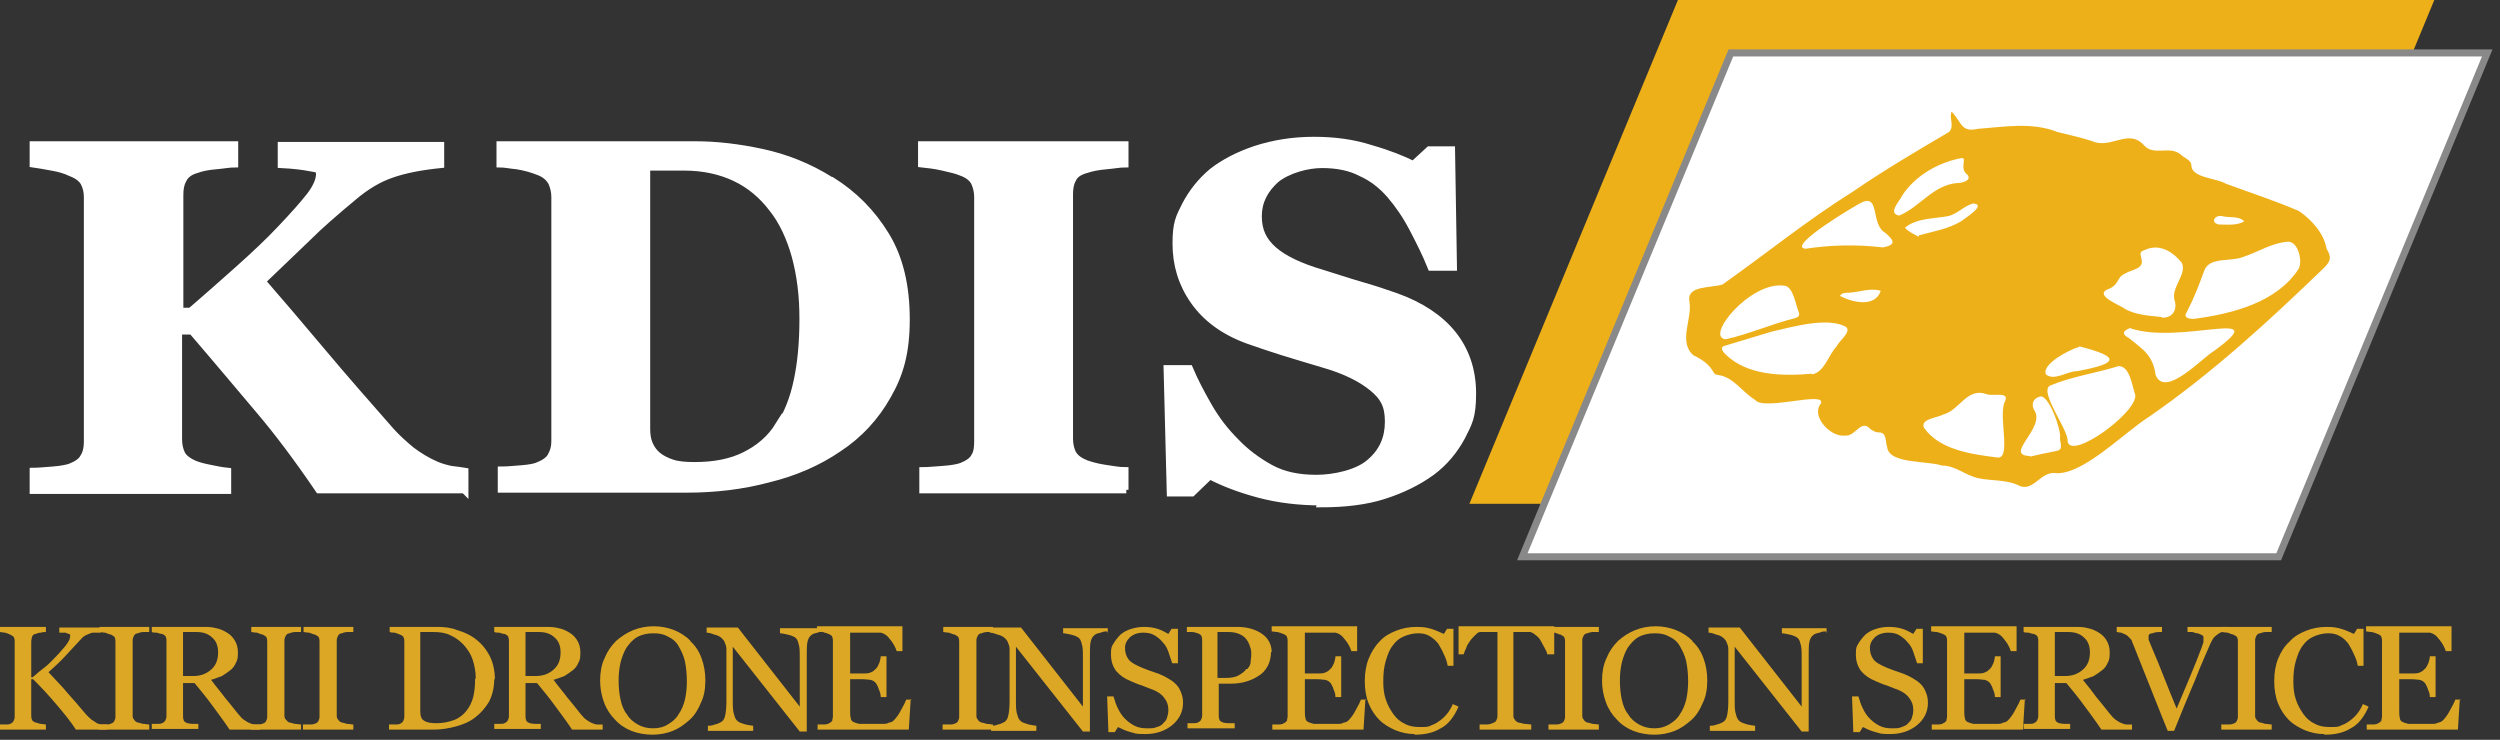 <?xml version="1.0" encoding="UTF-8"?>
<svg id="_レイヤー_1" data-name="レイヤー_1" xmlns="http://www.w3.org/2000/svg" version="1.1" viewBox="0 0 392 116">
  <rect x="0" y="0" width="392" height="116" fill="#333333" stroke="none"/>
  <!-- Generator: Adobe Illustrator 29.7.1, SVG Export Plug-In . SVG Version: 2.1.1 Build 8)  -->
  <defs>
    <style>
      .st0 {
        stroke: #898989;
      }

      .st0, .st1 {
        fill: #fff;
        stroke-miterlimit: 10;
        stroke-width: 1.1px;
      }

      .st1 {
        stroke: #fff;
      }

      .st2 {
        fill: #dca725;
      }

      .st3 {
        fill: #eeb018;
      }
    </style>
  </defs>
  <path class="st3" d="M349,79h-118.6L263.1,0h118.6l-32.7,79Z"/>
  <path class="st0" d="M357.3,87.3h-118.6l32.7-79h118.6l-32.7,79Z"/>
  <path class="st3" d="M306.1,17.6c1.5,1.6,1.4,3.2,4,2.6,4.2-.3,8.5-1.1,12.5.5,2,.5,4,.9,5.9,1.6,2.8.8,5.4-2.1,7.7.5,1.5,1.7,4,0,5.7,1.4.6.6,1.7.9,1.7,1.7,0,2,3.9,2,5.4,2.9,3.8,1.4,7.8,2.7,11.5,4.3,2,1.4,3.9,3.5,4.3,5.9.8,1.3.7,1.9-.4,3-8.6,8.3-17.5,16.5-27.5,23.4-3.8,2.4-10.1,8.9-14.4,8.8-2.6-.5-3.7,3.3-6.2,1.8-1.9-.8-4.1-.6-6-1-2.1-.4-3.6-2-5.8-2-2.3-.8-8.3-.2-8.6-2.9-.3-.8,0-2.3-1.3-2.3-.6,0-1-.3-1.4-.6-1.4-1.5-2.3,1.3-3.9,1.1-2.3.3-5.4-3.1-3.8-5,1-2.1-9,1.2-10.3-.6-2-1.2-3.4-3.6-5.8-3.9-.3,0-.6-.2-.7-.4-.7-1.3-1.9-2.1-3.2-2.7-2.4-2.2-.1-5.7-.6-8.4-.5-2.6,3.4-2.1,5.2-2.7,6.8-4.8,13.3-10.1,20.5-14.6,4.8-3.3,9.9-6.3,15-9.3.9-.9,0-2.1.4-3.2h0ZM344,50c6.1-.8,13-2.6,16.4-7.8.7-1.1,0-4.4-1.7-4.3-2.5.2-4.6,1.6-7,2.4-2,.8-5.3-.1-6.1,2.2-.8,2.2-1.6,4.3-2.7,6.4-.6.9.2,1.1,1.1,1.1h0ZM334.7,61.6c-.4-1.3-.8-4.2-2.5-4.2-3.5,1.1-7.2,1.6-10.6,3-2.2.7,2.8,7,2.6,8.8.5,3.2,11.9-5.2,10.5-7.6ZM284.1,58.7c2-.3,2.6-3.1,3.9-4.4.3-.8,2.3-2.2,1.5-3-2.8-1.7-8.6,0-11.7.7-2.4.7-4.9,1.5-7.3,2.2-.9.2-.4.9,0,1.3,3.4,3.4,8.9,3.5,13.6,3.1h0ZM313,71.7c2.6.7.2-6.7,1.4-8.8.7-1.6-2-.7-2.9-1.1-3.1-1.1-4.2,2.5-6.8,3.2-.9.5-3.7.7-3,2.1,2.4,3.4,7.3,4.1,11.2,4.6ZM339,49.8c1.7.1,2.4-1.3,2-2.6-.7-2.1,2-4.2,1.1-6-1.2-1.5-3.1-2.9-5.3-2.2-1.3.5-1.3.4-1,1.7.4,1.5-1.7,1.6-2.6,2.2-1.4.6-.8,1.8-2.8,2.5-2,1,2.2,2.5,2.9,3.1,1.7.9,3.7,1,5.6,1.2h0ZM334.1,51.4c-1.1.4-1.6.9-.3,1.6.8.6,1.5,1.2,2.2,1.8,1.2,1.1,1.8,2.4,2,4,1.5,3.7,7.3-2.7,9.2-3.8,9.6-7-5.1-.9-13.1-3.5h0ZM270.6,53.2c3.6-.8,7.2-2.4,10.8-3.3.4-.1.8-.3.7-.8-.5-1.1-.9-4.2-2.3-4.3-5.3-.8-12.6,8.1-9.2,8.4ZM295.2,38.8c2.2-.4,1.8-1.1.4-2.3-2.3-1.3-.8-6-3.6-4.8-.9.4-12,7-8.9,7.3,4.1-.6,7.9-.7,12.2-.2h0ZM297.8,33.8c3.2-1.3,5.3-4.8,9.1-5.1.8,0,2.3-.4,1.6-1.3-1.4-1,.1-2.8-1-2.6-3.7.7-7.2,2.8-9.2,5.8-.4.9-2.4,2.9-.5,3.2ZM318.3,71.6c1.2-.3,2.7-.6,4.2-.9,1.1-.2.5-1.3.5-2,.3-1.1-1.8-7.1-3.2-6.5-1,.3-1.3,1.1-.9,2,2.1,2.8-4.9,7.2-.6,7.3ZM326,54.4c-1.5.4-5.9,2.7-5.2,4.3,1.3,1.1,3.3-.5,4.9-.5,6.4-1.2,7-2.2.3-3.9ZM300.9,37s0,0,0-.1c2.2-.6,4.6-1,6.6-2.2.6-.5,4.1-2.6,1.9-2.8-1.5.4-2.5,1.7-4,2-2.2.4-4.9.3-6.7,1.8.6.7,1.4,1,2.1,1.4h0ZM289.9,45.9h0c-.6,0-1.1,0-1.4.5,1.9,1,5.5,1.9,6.4-.8-1.6-.5-3.3.2-5,.3h0ZM348.5,33.9h0c-1.2-.3-2,1-.6,1.3,1.3,0,2.9.2,4-.5-.9-.9-2.3-.5-3.4-.8Z"/>
  <path class="st2" d="M16.7,114.4h-4.8c-.9-1.4-2-2.7-3.1-4-1.1-1.3-2.3-2.6-3.6-3.9h-.3v5.6c0,.2,0,.5.1.7,0,.2.3.4.6.5.1,0,.4.1.7.2.4,0,.6.1.9.1v.8H0v-.8c.2,0,.5,0,.8,0,.4,0,.6,0,.8-.1.2-.1.4-.2.5-.4.1-.2.2-.4.2-.7v-11.7c0-.3,0-.5-.1-.7,0-.2-.3-.3-.6-.5-.2-.1-.5-.2-.8-.3-.3,0-.6-.1-.8-.1v-.8h7.2v.8c-.2,0-.5,0-.8.1-.3,0-.6.1-.8.2-.3,0-.5.2-.6.5,0,.2-.1.4-.1.7v5.6h.2c.7-.6,1.4-1.2,2.2-1.8.7-.6,1.3-1.3,1.9-1.9.6-.7,1.1-1.2,1.4-1.7.3-.4.4-.8.4-1.1s0-.2-.2-.3c-.1,0-.3-.1-.5-.2-.2,0-.4,0-.6,0-.2,0-.3,0-.4,0v-.8h6.5v.8s0,0-.2,0c0,0-.2,0-.3,0s-.2,0-.3,0c-.1,0-.3,0-.4,0-.3,0-.6.2-.9.3-.3.1-.6.3-.8.5-.8.9-1.7,1.8-2.6,2.8-.9,1-1.8,1.8-2.7,2.6,1.2,1.3,2.3,2.4,3.1,3.4.8.9,1.7,1.9,2.6,3,.3.4.7.7,1,1,.3.2.6.4.9.6.2.1.5.2.8.2s.6,0,.8,0v.8h0Z"/>
  <path class="st2" d="M23.3,114.4h-7.8v-.8c.2,0,.5,0,.9,0,.4,0,.7,0,.9-.1.3-.1.5-.2.6-.4.1-.2.2-.4.2-.7v-11.7c0-.3,0-.5-.1-.7,0-.2-.3-.3-.6-.5-.2,0-.6-.2-.9-.3-.4,0-.7-.1-.9-.1v-.8h7.8v.8c-.2,0-.6,0-.9,0-.3,0-.7.1-.9.2-.3,0-.5.2-.6.4-.1.2-.2.4-.2.7v11.7c0,.3,0,.5.2.7.1.2.3.4.6.5.2,0,.4.1.8.2.4,0,.7.1,1,.1v.8h0Z"/>
  <path class="st2" d="M40.6,114.4h-4.6c-1-1.5-2-2.8-2.8-3.9-.8-1.1-1.7-2.2-2.7-3.4h-1.8v5.1c0,.3,0,.5.1.7,0,.2.3.4.6.5.1,0,.4.1.8.1.4,0,.7,0,.9,0v.8h-7.3v-.8c.2,0,.5,0,.8,0,.4,0,.6,0,.8-.1.2-.1.4-.2.5-.4.1-.2.2-.4.2-.7v-11.7c0-.3,0-.5-.1-.7,0-.2-.3-.4-.6-.5-.2,0-.5-.1-.8-.2-.3,0-.6,0-.8-.1v-.8h8c.7,0,1.4,0,2.1.2.6.1,1.2.4,1.7.7.5.3.9.7,1.2,1.2.3.5.5,1.1.5,1.8s0,1.2-.3,1.7c-.2.5-.5.9-.9,1.2-.4.3-.8.6-1.3.9-.5.2-1.1.4-1.7.6.8,1.1,1.6,2,2.1,2.7.6.7,1.3,1.6,2.1,2.6.4.5.7.8,1,1,.3.2.6.4.9.5.2.1.5.2.8.2.3,0,.6,0,.8,0v.8h0ZM34.2,102.3c0-1-.3-1.8-.9-2.3-.6-.6-1.4-.9-2.5-.9h-2.1v6.9h1.6c1.1,0,2-.3,2.8-1,.8-.7,1.1-1.6,1.1-2.7Z"/>
  <path class="st2" d="M47.1,114.4h-7.8v-.8c.2,0,.5,0,.9,0,.4,0,.7,0,.9-.1.3-.1.5-.2.6-.4.1-.2.2-.4.2-.7v-11.7c0-.3,0-.5-.1-.7,0-.2-.3-.3-.6-.5-.2,0-.6-.2-.9-.3-.4,0-.7-.1-.9-.1v-.8h7.8v.8c-.2,0-.6,0-.9,0-.3,0-.7.1-.9.2-.3,0-.5.2-.6.4-.1.2-.2.4-.2.7v11.7c0,.3,0,.5.2.7s.3.4.6.5c.2,0,.4.1.8.2.4,0,.7.1,1,.1v.8h0Z"/>
  <path class="st2" d="M55.3,114.4h-7.8v-.8c.2,0,.5,0,.9,0,.4,0,.7,0,.9-.1.3-.1.5-.2.6-.4.1-.2.2-.4.2-.7v-11.7c0-.3,0-.5-.1-.7,0-.2-.3-.3-.6-.5-.2,0-.6-.2-.9-.3-.4,0-.7-.1-.9-.1v-.8h7.8v.8c-.2,0-.6,0-.9,0-.3,0-.7.1-.9.2-.3,0-.5.2-.6.4-.1.2-.2.4-.2.7v11.7c0,.3,0,.5.2.7.1.2.3.4.6.5.2,0,.4.1.8.2.4,0,.7.1,1,.1v.8h0Z"/>
  <path class="st2" d="M77.5,106.4c0,1.4-.3,2.6-.8,3.6-.6,1-1.3,1.8-2.2,2.5-.9.7-1.9,1.1-3,1.4-1.1.3-2.3.5-3.4.5h-7.1v-.8c.2,0,.5,0,.9,0,.4,0,.6,0,.8-.1.2-.1.4-.2.5-.4.1-.2.2-.4.2-.7v-11.7c0-.3,0-.5-.1-.7,0-.2-.3-.4-.6-.5-.2-.1-.5-.2-.8-.3-.3,0-.5,0-.8-.1v-.8h7.5c1,0,2.1.1,3.1.5,1,.3,1.9.7,2.6,1.2,1,.7,1.8,1.6,2.4,2.7.6,1.1.9,2.4.9,3.9h0ZM74.6,106.4c0-1.1-.2-2.1-.5-3-.3-.9-.8-1.6-1.4-2.3-.6-.6-1.2-1.1-2.1-1.5-.8-.4-1.7-.5-2.7-.5s-.7,0-1.1,0c-.4,0-.7,0-.9,0v12.5c0,.7.2,1.2.6,1.4.4.3,1.1.4,2,.4s1.9-.2,2.7-.5c.8-.3,1.4-.8,1.9-1.4.5-.6.9-1.4,1.1-2.2.2-.8.3-1.8.3-2.9h0Z"/>
  <path class="st2" d="M94.3,114.4h-4.6c-1-1.5-2-2.8-2.8-3.9-.8-1.1-1.7-2.2-2.7-3.4h-1.8v5.1c0,.3,0,.5.1.7,0,.2.3.4.6.5.1,0,.4.1.8.1.4,0,.7,0,.9,0v.8h-7.3v-.8c.2,0,.5,0,.8,0,.4,0,.6,0,.8-.1.2-.1.4-.2.5-.4.1-.2.2-.4.2-.7v-11.7c0-.3,0-.5-.1-.7,0-.2-.3-.4-.6-.5-.2,0-.5-.1-.8-.2-.3,0-.6,0-.8-.1v-.8h8c.7,0,1.4,0,2.1.2.6.1,1.2.4,1.7.7.5.3.9.7,1.2,1.2.3.5.5,1.1.5,1.8s0,1.2-.3,1.7c-.2.5-.5.9-.9,1.2-.4.3-.8.6-1.3.9-.5.2-1.1.4-1.7.6.8,1.1,1.6,2,2.1,2.7.6.7,1.3,1.6,2.1,2.6.4.5.7.8,1,1,.3.2.6.4.9.5.2.1.5.2.8.2.3,0,.6,0,.8,0v.8h0ZM87.9,102.3c0-1-.3-1.8-.9-2.3-.6-.6-1.4-.9-2.5-.9h-2.1v6.9h1.6c1.1,0,2-.3,2.8-1,.8-.7,1.1-1.6,1.1-2.7Z"/>
  <path class="st2" d="M108.2,100.5c.8.7,1.4,1.6,1.8,2.7.4,1.1.6,2.2.6,3.5s-.2,2.5-.7,3.5c-.4,1-1,2-1.8,2.7-.8.7-1.6,1.3-2.6,1.7-1,.4-2.1.6-3.2.6s-2.3-.2-3.3-.6c-1-.4-1.9-1-2.6-1.8-.7-.7-1.3-1.6-1.7-2.7-.4-1.1-.6-2.2-.6-3.4s.2-2.5.7-3.5c.4-1,1-1.9,1.8-2.7.8-.7,1.7-1.3,2.7-1.7,1-.4,2.1-.6,3.2-.6s2.2.2,3.2.6c1,.4,1.9,1,2.6,1.7h0ZM106.4,112c.5-.7.8-1.5,1-2.3.2-.9.3-1.9.3-2.9s-.1-2.1-.3-3.1c-.2-.9-.6-1.7-1-2.4-.4-.7-1-1.2-1.7-1.5-.7-.4-1.4-.5-2.3-.5s-1.8.2-2.5.6c-.7.4-1.2,1-1.7,1.7-.4.7-.7,1.5-.9,2.3-.2.9-.3,1.8-.3,2.8s.1,2.1.3,3c.2.9.5,1.7,1,2.3.4.7,1,1.2,1.7,1.6.7.4,1.5.6,2.4.6s1.7-.2,2.3-.6c.7-.4,1.3-.9,1.7-1.6h0Z"/>
  <path class="st2" d="M129.2,99c-.2,0-.6,0-1,.2-.5.1-.8.2-1,.4-.3.2-.5.6-.6,1.1-.1.5-.1,1.2-.1,2.1v11.9h-1.1l-10.5-13.3v8.4c0,.9,0,1.7.2,2.2.1.5.3.9.6,1.1.2.2.6.3,1.2.5.6.1,1,.2,1.2.2v.8h-7.1v-.8c.2,0,.6,0,1.1-.2.5-.1.8-.3,1-.4.3-.2.5-.5.6-1,.1-.4.2-1.2.2-2.2v-8c0-.4,0-.7-.2-1.1-.1-.4-.3-.6-.5-.8-.3-.3-.7-.5-1.2-.6-.5-.2-.9-.3-1.2-.3v-.8h4.9l9.7,12.4v-7.7c0-.9,0-1.7-.2-2.2-.1-.5-.3-.8-.6-1-.2-.1-.6-.3-1.1-.4-.5-.1-.9-.2-1.2-.2v-.8h7v.8h0Z"/>
  <path class="st2" d="M142.8,109.6l-.3,4.8h-14.3v-.8c.2,0,.6,0,1,0,.4,0,.7-.1.8-.2.3-.1.4-.3.5-.4,0-.2.1-.4.1-.7v-11.7c0-.3,0-.5-.1-.7,0-.2-.3-.4-.6-.5-.2-.1-.5-.2-.9-.3-.4,0-.7-.1-.9-.1v-.8h13.4v3.9h-.9c-.2-.6-.5-1.2-1-1.8-.5-.7-1-1-1.5-1.1-.2,0-.6,0-.9,0-.3,0-.7,0-1.2,0h-2.7v6.4h1.9c.6,0,1.1,0,1.4-.2.3-.1.5-.3.8-.6.2-.2.3-.5.5-.9.1-.4.2-.7.2-1h.9v6.4h-.9c0-.4-.1-.8-.3-1.2-.1-.4-.3-.7-.4-.9-.2-.3-.5-.5-.9-.6-.3,0-.7-.1-1.3-.1h-1.9v4.9c0,.5,0,.9.1,1.2,0,.3.2.5.4.6.2.1.5.2.9.3.4,0,.9,0,1.6,0h1.1c.4,0,.8,0,1.1,0,.3,0,.6,0,.9-.2.3,0,.6-.2.7-.3.4-.4.8-.9,1.2-1.7.4-.7.7-1.3.8-1.6h.9Z"/>
  <path class="st2" d="M155.6,114.4h-7.8v-.8c.2,0,.5,0,.9,0,.4,0,.7,0,.9-.1.3-.1.5-.2.6-.4.1-.2.2-.4.2-.7v-11.7c0-.3,0-.5-.1-.7,0-.2-.3-.3-.6-.5-.2,0-.6-.2-.9-.3-.4,0-.7-.1-.9-.1v-.8h7.8v.8c-.2,0-.6,0-.9,0-.3,0-.7.1-.9.2-.3,0-.5.2-.6.4-.1.2-.2.4-.2.7v11.7c0,.3,0,.5.2.7.1.2.3.4.6.5.2,0,.4.1.8.2.4,0,.7.1,1,.1v.8h0Z"/>
  <path class="st2" d="M173.6,99c-.2,0-.6,0-1,.2-.5.1-.8.2-1,.4-.3.2-.5.6-.6,1.1-.1.5-.1,1.2-.1,2.1v11.9h-1.1l-10.5-13.3v8.4c0,.9,0,1.7.2,2.2.1.5.3.9.6,1.1.2.2.6.3,1.2.5.6.1,1,.2,1.2.2v.8h-7.1v-.8c.2,0,.6,0,1.1-.2.5-.1.8-.3,1-.4.3-.2.5-.5.6-1,.1-.4.2-1.2.2-2.2v-8c0-.4,0-.7-.2-1.1-.1-.4-.3-.6-.5-.8-.3-.3-.7-.5-1.2-.6-.5-.2-.9-.3-1.2-.3v-.8h4.9l9.7,12.4v-7.7c0-.9,0-1.7-.2-2.2-.1-.5-.3-.8-.6-1-.2-.1-.6-.3-1.1-.4-.5-.1-.9-.2-1.2-.2v-.8h7v.8h0Z"/>
  <path class="st2" d="M184.4,107.3c.4.4.6.8.8,1.3.2.5.3,1,.3,1.6,0,1.4-.6,2.6-1.7,3.5-1.1.9-2.5,1.4-4.2,1.4s-1.5-.1-2.3-.3c-.8-.2-1.4-.5-2-.8l-.5.8h-1l-.2-5.6h1c.2.7.4,1.3.7,1.9s.6,1.1,1.1,1.6c.4.4.9.8,1.5,1.1.6.3,1.2.4,2,.4s1,0,1.5-.2c.4-.1.8-.3,1-.6.3-.3.5-.5.6-.9.1-.3.2-.7.2-1.2,0-.7-.2-1.3-.6-1.8-.4-.6-1-1-1.7-1.3-.5-.2-1.1-.4-1.8-.7-.7-.2-1.3-.5-1.8-.7-1-.4-1.7-.9-2.3-1.6-.5-.7-.8-1.5-.8-2.6s.1-1.2.4-1.7c.3-.5.7-1,1.1-1.4.5-.4,1-.7,1.7-.9s1.3-.3,2-.3,1.5.1,2.1.3c.6.2,1.2.5,1.7.8l.5-.8h1v5.4c0,0-.9,0-.9,0-.2-.6-.4-1.2-.6-1.8-.2-.6-.5-1.1-.9-1.5-.3-.4-.8-.8-1.3-1.1-.5-.3-1.1-.4-1.8-.4s-1.4.2-2,.7c-.5.5-.8,1-.8,1.7s.2,1.3.5,1.7c.3.5.9.8,1.5,1.1.6.3,1.2.5,1.7.7.6.2,1.1.4,1.7.6.5.2.9.4,1.4.7.5.3.8.5,1.2.9h0Z"/>
  <path class="st2" d="M199.3,102.2c0,.8-.2,1.6-.5,2.2-.4.7-.8,1.2-1.5,1.6-.6.4-1.3.7-2,.9-.7.2-1.5.3-2.3.3h-1.9v4.9c0,.3,0,.5.1.7,0,.2.3.4.6.5.1,0,.4.1.8.1.4,0,.7,0,1,0v.8h-7.4v-.8c.2,0,.5,0,.8,0,.4,0,.6,0,.8-.1.2-.1.4-.2.5-.4.1-.2.2-.4.2-.7v-11.7c0-.3,0-.5-.1-.7,0-.2-.3-.4-.6-.5-.3-.1-.6-.2-.9-.2-.3,0-.6,0-.8,0v-.8h7.9c1.6,0,2.9.4,3.9,1.1,1,.7,1.5,1.7,1.5,2.9h0ZM195.6,104.9c.3-.4.5-.7.5-1.1,0-.4.1-.7.1-1.1s0-.9-.2-1.3c-.1-.4-.3-.8-.6-1.2-.3-.4-.7-.6-1.1-.8-.5-.2-1-.3-1.7-.3h-1.7v7.2h1.2c.9,0,1.6-.1,2.1-.4.5-.3,1-.6,1.2-1h0Z"/>
  <path class="st2" d="M214.1,109.6l-.3,4.8h-14.3v-.8c.2,0,.6,0,1,0,.4,0,.7-.1.8-.2.3-.1.4-.3.5-.4,0-.2.1-.4.1-.7v-11.7c0-.3,0-.5-.1-.7,0-.2-.3-.4-.6-.5-.2-.1-.5-.2-.9-.3-.4,0-.7-.1-.9-.1v-.8h13.4v3.9h-.9c-.2-.6-.5-1.2-1-1.8-.5-.7-1-1-1.5-1.1-.2,0-.6,0-.9,0-.3,0-.7,0-1.2,0h-2.7v6.4h1.9c.6,0,1.1,0,1.4-.2.3-.1.5-.3.8-.6.2-.2.3-.5.5-.9.1-.4.2-.7.2-1h.9v6.4h-.9c0-.4-.1-.8-.3-1.2-.1-.4-.3-.7-.4-.9-.2-.3-.5-.5-.9-.6-.3,0-.7-.1-1.3-.1h-1.9v4.9c0,.5,0,.9.1,1.2,0,.3.2.5.4.6.2.1.5.2.9.3.4,0,.9,0,1.6,0h1.1c.4,0,.8,0,1.1,0,.3,0,.6,0,.9-.2.3,0,.6-.2.7-.3.4-.4.8-.9,1.2-1.7.4-.7.7-1.3.8-1.6h.9Z"/>
  <path class="st2" d="M221.8,115.1c-1,0-2-.2-3-.6-.9-.4-1.8-.9-2.5-1.6-.7-.7-1.3-1.6-1.7-2.6-.4-1-.6-2.2-.6-3.5s.2-2.5.6-3.5,1-2,1.7-2.7c.7-.8,1.6-1.3,2.6-1.7,1-.4,2.1-.6,3.2-.6s1.6.1,2.3.3c.7.2,1.3.5,2,.8l.5-.8h1v5.8c.1,0-.9,0-.9,0-.1-.6-.3-1.2-.6-1.8-.3-.7-.6-1.2-.9-1.7-.4-.5-.9-.9-1.4-1.2-.5-.3-1.1-.4-1.8-.4s-1.5.2-2.2.5c-.7.3-1.3.8-1.7,1.4-.5.6-.8,1.4-1.1,2.4-.3,1-.4,2-.4,3.2s.1,2,.4,2.9c.3.9.7,1.6,1.2,2.3.5.7,1.1,1.2,1.8,1.5.7.4,1.5.5,2.4.5s1.3,0,1.8-.3c.6-.2,1-.5,1.4-.8.4-.3.8-.7,1.1-1.1.3-.4.6-.9.8-1.4l.9.4c-.7,1.6-1.6,2.8-2.8,3.4-1.1.7-2.5,1-4.1,1h0Z"/>
  <path class="st2" d="M243.4,102.6h-.8c0-.3-.2-.6-.4-1-.2-.4-.4-.7-.6-1.1-.2-.4-.5-.7-.8-.9-.3-.3-.6-.4-.8-.5-.2,0-.6,0-.9,0-.4,0-.7,0-1.1,0h-.7v13c0,.3,0,.5.2.7.1.2.3.4.6.5.1,0,.5.1.9.2.5,0,.8.1,1.1.1v.8h-8.1v-.8c.2,0,.6,0,1,0,.5,0,.8-.1,1-.2.3-.1.5-.2.6-.4.1-.2.2-.4.2-.8v-13.1h-.7c-.2,0-.6,0-.9,0-.4,0-.7,0-1.1,0-.3,0-.5.2-.8.5-.3.3-.6.6-.8.9-.2.3-.5.7-.6,1.1-.2.4-.3.7-.4,1h-.8v-4.4h15v4.4Z"/>
  <path class="st2" d="M250.6,114.4h-7.8v-.8c.2,0,.5,0,.9,0,.4,0,.7,0,.9-.1.3-.1.5-.2.6-.4.1-.2.2-.4.2-.7v-11.7c0-.3,0-.5-.1-.7,0-.2-.3-.3-.6-.5-.2,0-.6-.2-.9-.3-.4,0-.7-.1-.9-.1v-.8h7.8v.8c-.2,0-.6,0-.9,0-.3,0-.7.1-.9.2-.3,0-.5.2-.6.4-.1.2-.2.4-.2.7v11.7c0,.3,0,.5.2.7.1.2.3.4.6.5.2,0,.4.1.8.2.4,0,.7.1,1,.1v.8h0Z"/>
  <path class="st2" d="M265.3,100.5c.8.7,1.4,1.6,1.8,2.7.4,1.1.6,2.2.6,3.5s-.2,2.5-.7,3.5c-.4,1-1,2-1.8,2.7-.8.7-1.6,1.3-2.6,1.7-1,.4-2.1.6-3.2.6s-2.3-.2-3.3-.6c-1-.4-1.9-1-2.6-1.8-.7-.7-1.3-1.6-1.7-2.7-.4-1.1-.6-2.2-.6-3.4s.2-2.5.7-3.5c.4-1,1-1.9,1.8-2.7.8-.7,1.7-1.3,2.7-1.7,1-.4,2.1-.6,3.2-.6s2.2.2,3.2.6,1.9,1,2.6,1.7h0ZM263.4,112c.5-.7.8-1.5,1-2.3.2-.9.3-1.9.3-2.9s-.1-2.1-.3-3.1c-.2-.9-.6-1.7-1-2.4-.4-.7-1-1.2-1.7-1.5-.7-.4-1.4-.5-2.3-.5s-1.8.2-2.5.6c-.7.4-1.2,1-1.7,1.7-.4.7-.7,1.5-.9,2.3-.2.9-.3,1.8-.3,2.8s.1,2.1.3,3c.2.9.5,1.7,1,2.3.4.7,1,1.2,1.7,1.6.7.4,1.5.6,2.4.6s1.6-.2,2.3-.6c.7-.4,1.3-.9,1.7-1.6h0Z"/>
  <path class="st2" d="M286.3,99c-.2,0-.6,0-1,.2-.5.1-.8.2-1,.4-.3.2-.5.6-.6,1.1-.1.5-.1,1.2-.1,2.1v11.9h-1.1l-10.5-13.3v8.4c0,.9,0,1.7.2,2.2.1.5.3.9.6,1.1.2.2.6.3,1.2.5.6.1,1,.2,1.2.2v.8h-7.1v-.8c.2,0,.6,0,1.1-.2.5-.1.8-.3,1-.4.3-.2.5-.5.6-1,.1-.4.2-1.2.2-2.2v-8c0-.4,0-.7-.2-1.1-.1-.4-.3-.6-.5-.8-.3-.3-.7-.5-1.2-.6-.5-.2-.9-.3-1.2-.3v-.8h4.9l9.7,12.4v-7.7c0-.9,0-1.7-.2-2.2-.1-.5-.3-.8-.6-1-.2-.1-.6-.3-1.1-.4-.5-.1-.9-.2-1.2-.2v-.8h7v.8h0Z"/>
  <path class="st2" d="M301.2,107.3c.4.4.6.8.8,1.3.2.5.3,1,.3,1.6,0,1.4-.6,2.6-1.7,3.5-1.1.9-2.5,1.4-4.2,1.4s-1.5-.1-2.3-.3c-.8-.2-1.4-.5-2-.8l-.5.8h-1l-.2-5.6h1c.2.7.4,1.3.7,1.9s.6,1.1,1.1,1.6c.4.4.9.8,1.5,1.1.6.3,1.2.4,2,.4s1,0,1.5-.2.8-.3,1-.6c.3-.3.5-.5.6-.9.1-.3.2-.7.2-1.2,0-.7-.2-1.3-.6-1.8-.4-.6-1-1-1.7-1.3-.5-.2-1.1-.4-1.8-.7-.7-.2-1.3-.5-1.8-.7-1-.4-1.7-.9-2.3-1.6-.5-.7-.8-1.5-.8-2.6s.1-1.2.4-1.7c.3-.5.7-1,1.1-1.4.5-.4,1-.7,1.7-.9.6-.2,1.3-.3,2-.3s1.5.1,2.1.3c.6.2,1.2.5,1.7.8l.5-.8h1v5.4c0,0-.9,0-.9,0-.2-.6-.4-1.2-.6-1.8-.2-.6-.5-1.1-.9-1.5-.3-.4-.8-.8-1.3-1.1-.5-.3-1.1-.4-1.8-.4s-1.4.2-2,.7c-.5.5-.8,1-.8,1.7s.2,1.3.5,1.7c.3.5.9.8,1.5,1.1.6.3,1.2.5,1.7.7.6.2,1.1.4,1.7.6.5.2.9.4,1.4.7.5.3.8.5,1.2.9h0Z"/>
  <path class="st2" d="M317.5,109.6l-.3,4.8h-14.3v-.8c.2,0,.6,0,1,0,.4,0,.7-.1.8-.2.3-.1.4-.3.5-.4,0-.2.1-.4.1-.7v-11.7c0-.3,0-.5-.1-.7,0-.2-.3-.4-.6-.5-.2-.1-.5-.2-.9-.3-.4,0-.7-.1-.9-.1v-.8h13.4v3.9h-.9c-.2-.6-.5-1.2-1-1.8-.5-.7-1-1-1.5-1.1-.2,0-.6,0-.9,0s-.7,0-1.2,0h-2.7v6.4h1.9c.6,0,1.1,0,1.4-.2.3-.1.5-.3.8-.6.2-.2.3-.5.5-.9.1-.4.2-.7.2-1h.9v6.4h-.9c0-.4-.1-.8-.3-1.2-.1-.4-.3-.7-.4-.9-.2-.3-.5-.5-.9-.6-.3,0-.7-.1-1.3-.1h-1.9v4.9c0,.5,0,.9.1,1.2,0,.3.2.5.4.6.2.1.5.2.9.3.4,0,.9,0,1.6,0h1.1c.4,0,.8,0,1.1,0,.3,0,.6,0,.9-.2.3,0,.6-.2.7-.3.4-.4.8-.9,1.2-1.7.4-.7.7-1.3.8-1.6h.9Z"/>
  <path class="st2" d="M334.1,114.4h-4.6c-1-1.5-2-2.8-2.8-3.9-.8-1.1-1.7-2.2-2.7-3.4h-1.8v5.1c0,.3,0,.5.1.7,0,.2.3.4.6.5.1,0,.4.1.8.1.4,0,.7,0,.9,0v.8h-7.3v-.8c.2,0,.5,0,.8,0,.4,0,.6,0,.8-.1.2-.1.4-.2.5-.4.1-.2.2-.4.2-.7v-11.7c0-.3,0-.5-.1-.7,0-.2-.3-.4-.6-.5-.2,0-.5-.1-.8-.2-.3,0-.6,0-.8-.1v-.8h8c.7,0,1.4,0,2.1.2.6.1,1.2.4,1.7.7.5.3.9.7,1.2,1.2.3.5.5,1.1.5,1.8s0,1.2-.3,1.7c-.2.5-.5.9-.9,1.2-.4.3-.8.6-1.3.9-.5.2-1.1.4-1.7.6.9,1.1,1.6,2,2.1,2.7.6.7,1.3,1.6,2.1,2.6.4.5.7.8,1,1,.3.2.6.4.9.5.2.1.5.2.8.2.3,0,.6,0,.8,0v.8h0ZM327.7,102.3c0-1-.3-1.8-.9-2.3-.6-.6-1.4-.9-2.5-.9h-2.1v6.9h1.6c1.1,0,2-.3,2.8-1,.8-.7,1.1-1.6,1.1-2.7Z"/>
  <path class="st2" d="M349.3,99c-.2,0-.5,0-.8.1-.3,0-.5.2-.7.3-.3.2-.5.4-.7.6-.2.3-.3.5-.5.9-.5,1.2-1.4,3.1-2.4,5.7-1.1,2.6-2.2,5.2-3.3,8h-1c-1.2-2.9-2.3-5.8-3.4-8.5-1.1-2.7-1.8-4.6-2.2-5.5,0-.2-.2-.4-.4-.6-.2-.2-.4-.4-.6-.5-.2-.1-.5-.2-.7-.3-.3,0-.5-.1-.7-.1v-.8h7.1v.8c-.6,0-1.1,0-1.5.2-.4,0-.6.2-.6.4s0,.2,0,.3c0,.1,0,.2,0,.3.3.7.8,2,1.5,3.6.7,1.7,1.6,4.1,2.9,7.2.6-1.4,1.3-3.1,2.1-5,.8-1.9,1.3-3.2,1.6-4,.3-.7.4-1.2.5-1.4,0-.3,0-.5,0-.7s0-.3-.2-.4c-.2-.1-.4-.2-.7-.3-.3,0-.5-.1-.8-.2-.3,0-.6,0-.8,0v-.8h6.4v.8h0Z"/>
  <path class="st2" d="M356.1,114.4h-7.8v-.8c.2,0,.5,0,.9,0,.4,0,.7,0,.9-.1.3-.1.5-.2.6-.4.1-.2.2-.4.2-.7v-11.7c0-.3,0-.5-.1-.7,0-.2-.3-.3-.6-.5-.2,0-.6-.2-.9-.3-.4,0-.7-.1-.9-.1v-.8h7.8v.8c-.2,0-.6,0-.9,0-.3,0-.7.1-.9.2-.3,0-.5.2-.6.4-.1.2-.2.4-.2.7v11.7c0,.3,0,.5.2.7.1.2.3.4.6.5.2,0,.4.1.8.2.4,0,.7.1,1,.1v.8h0Z"/>
  <path class="st2" d="M364.4,115.1c-1,0-2-.2-3-.6-.9-.4-1.8-.9-2.5-1.6-.7-.7-1.3-1.6-1.7-2.6-.4-1-.6-2.2-.6-3.5s.2-2.5.6-3.5,1-2,1.8-2.7c.7-.8,1.6-1.3,2.6-1.7,1-.4,2.1-.6,3.2-.6s1.6.1,2.3.3c.7.2,1.3.5,2,.8l.5-.8h1v5.8c.1,0-.9,0-.9,0-.1-.6-.3-1.2-.6-1.8-.3-.7-.6-1.2-.9-1.7-.4-.5-.8-.9-1.4-1.2-.5-.3-1.1-.4-1.8-.4s-1.5.2-2.2.5c-.7.3-1.3.8-1.7,1.4-.5.6-.8,1.4-1.1,2.4s-.4,2-.4,3.2.1,2,.4,2.9c.3.9.7,1.6,1.2,2.3.5.7,1.1,1.2,1.8,1.5.7.4,1.5.5,2.4.5s1.3,0,1.8-.3c.6-.2,1-.5,1.4-.8.4-.3.8-.7,1.1-1.1.3-.4.6-.9.8-1.4l.9.4c-.7,1.6-1.6,2.8-2.8,3.4-1.1.7-2.5,1-4.1,1h0Z"/>
  <path class="st2" d="M385.7,109.6l-.3,4.8h-14.3v-.8c.2,0,.6,0,1,0,.4,0,.7-.1.8-.2.3-.1.4-.3.5-.4,0-.2.1-.4.1-.7v-11.7c0-.3,0-.5-.1-.7,0-.2-.3-.4-.6-.5-.2-.1-.5-.2-.9-.3-.4,0-.7-.1-.9-.1v-.8h13.4v3.9h-.9c-.2-.6-.5-1.2-1-1.8-.5-.7-1-1-1.5-1.1-.2,0-.6,0-.9,0s-.7,0-1.2,0h-2.7v6.4h1.9c.6,0,1.1,0,1.4-.2.3-.1.5-.3.8-.6.2-.2.3-.5.5-.9.1-.4.2-.7.2-1h.9v6.4h-.9c0-.4-.1-.8-.3-1.2-.1-.4-.3-.7-.4-.9-.2-.3-.5-.5-.9-.6-.3,0-.7-.1-1.3-.1h-1.9v4.9c0,.5,0,.9.1,1.2,0,.3.2.5.4.6.2.1.5.2.9.3.4,0,.9,0,1.6,0h1.1c.4,0,.8,0,1.1,0,.3,0,.6,0,.9-.2.3,0,.6-.2.7-.3.4-.4.8-.9,1.2-1.7.4-.7.7-1.3.8-1.6h.9Z"/>
  <path class="st1" d="M72.8,76.8h-22.8c-3.4-5-6.5-9.1-9.3-12.4-2.8-3.3-6.3-7.5-10.6-12.5h-2.1v17c0,.9.2,1.7.5,2.3.3.6,1.1,1.2,2.1,1.6.5.2,1.2.4,2.2.6,1,.2,1.9.4,2.9.5v3H5.2v-3c.7,0,1.8-.1,3.1-.2,1.3-.1,2.3-.3,2.8-.5,1-.4,1.7-.9,2-1.5.4-.6.6-1.4.6-2.4V30.9c0-.9-.2-1.6-.5-2.2-.3-.6-1-1.2-2.1-1.6-.8-.4-1.8-.7-3-.9-1.2-.2-2.1-.4-2.9-.5v-3h31.6v3c-.8,0-1.8.2-3,.3-1.2.1-2.2.3-3,.6-1.1.3-1.8.9-2.1,1.6-.4.7-.5,1.5-.5,2.4v18.2h1.7c2.1-1.8,4.6-4,7.4-6.5,2.8-2.5,5-4.6,6.5-6.2,2.2-2.3,3.7-4,4.8-5.4,1-1.3,1.5-2.5,1.5-3.4s-.5-.8-1.5-1c-1-.2-2.5-.4-4.5-.5v-3h25v3c-3,.3-5.6.8-7.6,1.5-2.1.7-4.1,1.9-6.1,3.6-2.9,2.4-5.3,4.5-7.1,6.3-1.9,1.8-4.3,4.1-7.2,6.9,2.6,3,5.7,6.6,9.3,10.9,3.6,4.3,7.3,8.5,10.9,12.6.9,1,2,2,3.2,3,1.2.9,2.5,1.7,3.9,2.3.7.3,1.4.5,2.3.7.9.1,1.6.2,2.2.3v3h0Z"/>
  <path class="st1" d="M130.4,28.3c3.5,2.2,6.3,5,8.5,8.6,2.2,3.6,3.2,8,3.2,13.2s-1,8.6-2.9,11.9c-1.9,3.4-4.5,6.2-7.7,8.3-3.2,2.2-6.9,3.8-11,4.8-4.1,1.1-8.4,1.6-12.9,1.6h-29v-3c.9,0,1.9-.1,3.2-.2,1.3-.1,2.2-.3,2.6-.5,1-.4,1.7-.9,2-1.5.4-.7.6-1.4.6-2.3V30.9c0-.9-.2-1.6-.5-2.3-.4-.7-1-1.3-2.1-1.7-1-.4-2.1-.7-3.3-.9-1.1-.1-2-.3-2.7-.3v-3h30.6c3.3,0,6.8.4,10.5,1.2,3.7.8,7.3,2.2,10.8,4.4h0ZM122.1,67c1.3-2,2.3-4.4,2.9-7.3.6-2.8.9-6,.9-9.7s-.4-6.8-1.2-9.8c-.8-2.9-2-5.5-3.6-7.5-1.6-2.1-3.5-3.7-5.8-4.8-2.3-1.1-5-1.7-8-1.7s-2,0-3.2,0c-1.2,0-2.1,0-2.7,0v41c0,.9.1,1.7.4,2.4.3.7.7,1.3,1.3,1.8.6.5,1.4.9,2.3,1.2.9.3,2.1.4,3.5.4,3.1,0,5.7-.5,7.9-1.6,2.2-1.1,4-2.6,5.3-4.7h0Z"/>
  <path class="st1" d="M176.6,76.8h-31.9v-3c.7,0,1.8-.1,3.2-.2,1.4-.1,2.4-.3,2.9-.5,1-.4,1.7-.9,2-1.5.4-.6.5-1.4.5-2.4V30.9c0-.9-.2-1.6-.5-2.3-.4-.7-1-1.2-2.1-1.6-.7-.3-1.6-.5-2.9-.8-1.3-.3-2.4-.4-3.3-.5v-3h31.9v3c-.8,0-1.8.2-3,.3-1.2.1-2.2.3-3.1.6-1.1.3-1.8.8-2.1,1.5-.4.7-.5,1.5-.5,2.4v38.3c0,.9.2,1.7.5,2.3.4.7,1.1,1.2,2.1,1.6.6.2,1.5.5,2.8.7,1.3.2,2.4.4,3.3.4v3h0Z"/>
  <path class="st1" d="M207.2,78.7c-3.5,0-6.8-.4-9.8-1.2-3-.8-5.6-1.8-7.7-2.9l-2.8,2.7h-3.4l-.5-19.5h3.5c.8,1.9,1.8,3.8,3,5.9,1.2,2.1,2.6,3.9,4.2,5.5,1.6,1.7,3.5,3.1,5.5,4.2,2,1.1,4.4,1.6,7.2,1.6s6.5-.8,8.4-2.5c2-1.7,2.9-3.8,2.9-6.4s-.8-3.9-2.5-5.3-4.2-2.7-7.7-3.7c-2.3-.7-4.4-1.3-6.3-1.9-1.9-.6-3.7-1.2-5.4-1.8-3.9-1.4-6.7-3.5-8.6-6.2-1.9-2.7-2.8-5.7-2.8-9s.5-4.1,1.5-6.1c1-1.9,2.4-3.7,4.2-5.2,1.8-1.4,4.1-2.6,6.8-3.5,2.8-.9,5.8-1.4,9.1-1.4s6.2.4,9,1.3c2.8.8,5,1.7,6.6,2.5l2.5-2.3h3.5l.3,18.4h-3.5c-.8-2-1.8-4-2.9-6.1-1.1-2.1-2.3-3.8-3.5-5.2-1.3-1.5-2.8-2.7-4.6-3.5-1.7-.9-3.8-1.3-6.1-1.3s-5.3.8-7.2,2.3c-1.8,1.6-2.8,3.5-2.8,5.8s.8,3.9,2.4,5.3c1.6,1.4,4.1,2.6,7.5,3.6,2,.6,4,1.3,6.1,1.9,2.1.6,3.9,1.2,5.6,1.8,3.9,1.4,6.9,3.4,8.9,5.9,2,2.5,3.1,5.6,3.1,9.3s-.6,4.6-1.7,6.8c-1.2,2.2-2.7,4-4.7,5.5-2.2,1.6-4.7,2.8-7.5,3.7-2.8.9-6.1,1.3-9.9,1.3h0Z"/>
</svg>